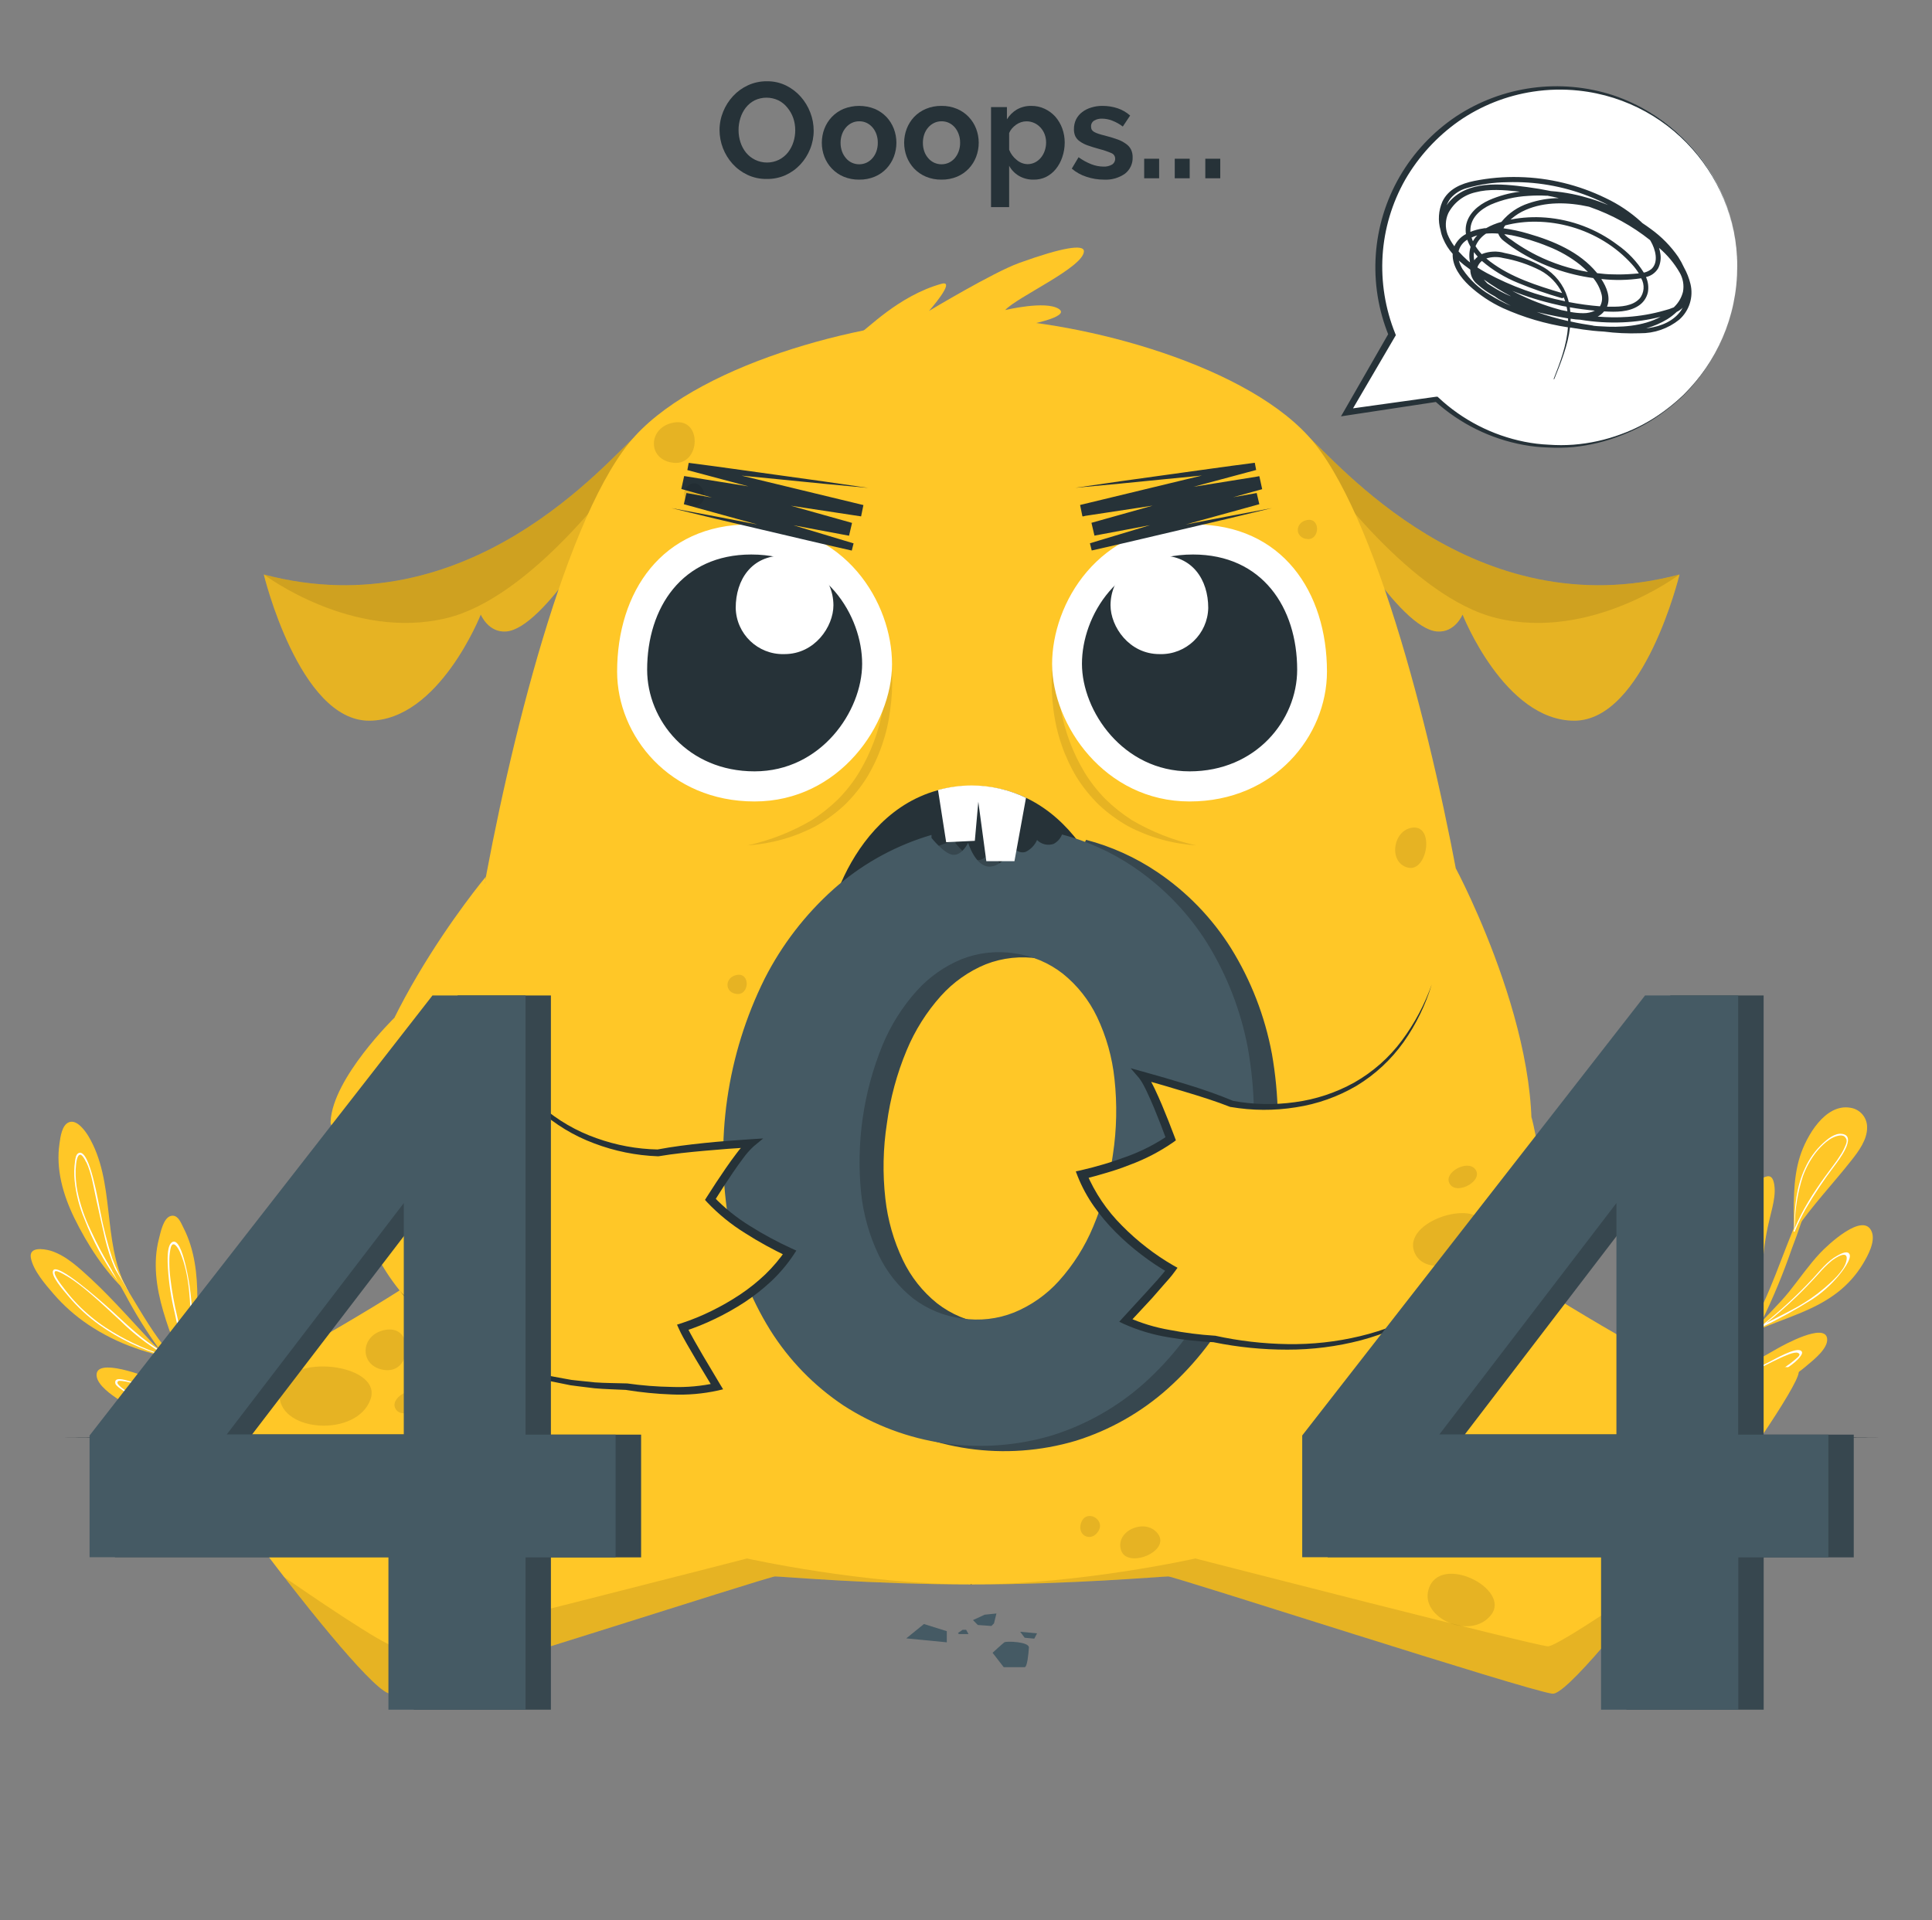 <?xml version="1.0" encoding="iso-8859-1"?>
<!-- Generator: Adobe Illustrator 16.0.0, SVG Export Plug-In . SVG Version: 6.00 Build 0)  -->
<!DOCTYPE svg PUBLIC "-//W3C//DTD SVG 1.1//EN" "http://www.w3.org/Graphics/SVG/1.1/DTD/svg11.dtd">
<svg version="1.1" id="Layer_1" xmlns="http://www.w3.org/2000/svg" xmlns:xlink="http://www.w3.org/1999/xlink" x="0px" y="0px"
	 width="512px" height="509px" viewBox="702.5 49.5 512 509" style="enable-background:new 702.5 49.5 512 509;"
	 xml:space="preserve">
<rect x="702.5" y="49.5" width="512" height="509" fill="#808080" stroke="none"/>
<g id="freepik--Floor--inject-29">
	<polygon style="fill:#263238;" points="718.584,430.536 778.932,430.248 839.292,430.14 960,429.936 1080.708,430.14 
		1141.068,430.248 1201.416,430.536 1141.068,430.836 1080.708,430.932 960,431.136 839.292,430.932 778.932,430.824 	"/>
</g>
<g id="freepik--Plants--inject-29">
	<path style="fill:#FFC727;" d="M1169.244,396.816c-4.044-5.221-8.641-10.969-8.4-17.904c0.265-6.384,2.4-13.477,8.28-16.884
		c1.68-0.96,2.904-1.296,3.444,0.852c0.815,3.288-0.588,7.284-1.284,10.477c-0.962,4.097-1.532,8.275-1.704,12.479
		c-0.084,2.964,0.12,5.916,0.107,8.88c0,0.372,0,0.744,0,1.116c0,0.132,0,0.288,0,0.42l0.108,0.156c0.046,0.099,0.046,0.213,0,0.312
		c-0.01,0.041-0.031,0.078-0.06,0.108C1169.597,396.961,1169.377,396.955,1169.244,396.816z"/>
	<path style="fill:#FFFFFF;" d="M1169.784,396.828c-3.3-4.8-7.2-9.696-6.685-15.756c0.285-2.825,1.015-5.587,2.16-8.185
		c0.504-1.2,1.969-4.716,3.504-4.8c2.784-0.144-0.936,11.028-1.115,12.348c-0.557,4.856,0.158,9.772,2.075,14.269
		c0,0.372,0,0.744,0,1.116c-1.412-3.154-2.296-6.52-2.615-9.96c-0.421-4.801,1.2-8.748,2.063-13.345
		c0.192-0.983,0.96-4.128-0.744-3.876c-1.128,0.168-2.58,3.601-2.892,4.345c-1.073,2.465-1.77,5.078-2.064,7.752
		c-0.575,6.12,3.169,11.088,6.385,15.972C1169.845,396.754,1169.819,396.796,1169.784,396.828z"/>
	<path style="fill:#FFC727;" d="M1168.104,402.12l-0.72,0.312l0,0c-0.055,0.035-0.125,0.035-0.18,0
		c-0.116-0.08-0.152-0.235-0.084-0.359c0.026-0.047,0.069-0.081,0.12-0.096h0.107l0.217-0.072l0,0l0,0
		c2.855-3.504,6.275-6.517,9.107-10.068s5.16-6.96,8.112-10.128c1.86-2.004,11.7-11.376,13.8-5.58c0.924,2.568-1.104,6.252-2.4,8.4
		c-1.721,2.849-3.944,5.361-6.563,7.416C1183.271,396.948,1175.46,398.868,1168.104,402.12z"/>
	<path style="fill:#FFFFFF;" d="M1182.804,393.876c2.563-1.699,4.871-3.756,6.853-6.108c0.684-0.815,3.947-4.8,2.868-6
		c-0.685-0.84-2.532,0.252-3.156,0.589c-2.652,1.451-4.56,4.02-6.588,6.191c-4.131,4.403-8.579,8.498-13.309,12.252l-1.02,0.54
		l-0.853,0.456l-0.287,0.156l-0.217,0.132c-0.063,0.125-0.027,0.276,0.084,0.36l0.66-0.349l-0.479,0.372l0,0l0.575-0.264
		l0.145-0.061c0.264-0.191,0.54-0.396,0.792-0.6C1173.663,399.266,1178.315,396.705,1182.804,393.876z M1170.612,400.176
		c2.771-2.184,5.412-4.523,7.968-6.972c2.052-1.968,4.008-4.032,5.916-6.132c1.042-1.227,2.187-2.362,3.42-3.396
		c0.972-0.768,4.8-3.275,3.84,0.265c-0.672,2.567-3.96,5.436-5.868,7.067c-2.143,1.804-4.444,3.41-6.876,4.8
		C1176.264,397.332,1173.42,398.736,1170.612,400.176z"/>
	<path style="fill:#FFC727;" d="M1155.492,415.56L1155.492,415.56c-0.063-0.051-0.115-0.111-0.156-0.18
		c-3.275-5.076-8.4-11.256-8.124-17.664c0.229-4.728,2.832-11.076,7.524-13.008c5.304-2.172,4.271,7.836,4.128,10.392
		c-0.633,6.853-1.65,13.663-3.048,20.4v0.12l0,0C1155.708,415.729,1155.6,415.656,1155.492,415.56z"/>
	<path style="fill:#FFFFFF;" d="M1155.756,415.632c0-0.408-0.06-0.815-0.084-1.2c-0.288-4.668-0.384-9.359-0.228-14.04
		c0-1.199,0.972-10.224-1.38-9.792c-1.416,0.265-2.269,3.601-2.58,4.74c-0.557,1.985-0.775,4.05-0.648,6.108
		c0.313,4.728,2.725,9,4.404,13.392c0.084,0.204,0.168,0.408,0.24,0.624v0.132l0,0
		C1155.6,415.656,1155.708,415.729,1155.756,415.632z M1151.568,403.944c-0.408-2.067-0.469-4.188-0.181-6.276
		c0.192-1.38,1.032-6.384,2.796-6.479c0.925-0.061,0.828,0.527,1.009,1.584c0.081,0.484,0.134,0.973,0.155,1.464
		c0,1.199,0,2.399-0.096,3.6c-0.107,2.112-0.168,4.224-0.18,6.348c0,3.469,0.107,6.925,0.336,10.381
		C1154.196,411,1152.324,407.64,1151.568,403.944z"/>
	<path style="fill:#FFC727;" d="M1172.004,417.252c-6.528,2.758-13.731,3.506-20.688,2.148h-0.12
		c-0.095-0.079-0.128-0.21-0.084-0.324c0.04-0.127,0.169-0.204,0.3-0.18l0.432,0.071c7.2-3.972,14.484-7.836,21.66-12
		c1.68-0.972,12.576-6.948,13.2-2.7c0.36,2.629-3.601,5.7-5.376,7.2C1178.539,413.868,1175.394,415.819,1172.004,417.252z"/>
	<path style="fill:#FFFFFF;" d="M1179.6,409.056c0.433-0.563,0.793-1.271,0-1.607c-1.596-0.66-6.647,2.256-8.088,2.987
		c-6,3.049-12,5.484-18.216,7.969l-1.572,0.636h-0.611c-0.049,0.114-0.014,0.247,0.084,0.324h0.168c0.264,0,0.552,0,0.828,0l0,0
		c4.387,0.031,8.752-0.625,12.936-1.944c2.64-0.833,5.186-1.939,7.597-3.3C1174.956,412.8,1178.076,411.132,1179.6,409.056z
		 M1152.492,419.028h-0.396c0.229-0.072,0.444-0.132,0.66-0.216c4.921-1.617,9.731-3.553,14.4-5.797
		c2.399-1.199,4.632-2.399,7.031-3.516c1.009-0.456,3.828-1.824,4.801-1.392c0.972,0.432-0.061,1.128-0.576,1.607
		c-0.516,0.48-1.104,0.876-1.477,1.2c-7.07,5.214-15.61,8.054-24.396,8.112H1152.492z"/>
	<path style="fill:#FFC727;" d="M1137.6,430.536l-0.707-0.972l2.543-1.921c3.396-2.615,6.769-5.256,10.093-7.968
		c1.907-1.548,3.768-3.096,5.567-4.704c0.059-0.062,0.123-0.118,0.192-0.168l0.432-0.408c0.152-0.128,0.309-0.271,0.468-0.432
		c4.091-3.613,7.586-7.85,10.356-12.552c0.912-1.596,1.74-3.229,2.532-4.884c0.084-0.156,0.156-0.313,0.228-0.469
		c0.025-0.041,0.045-0.086,0.061-0.132c0.084-0.168,0.155-0.324,0.228-0.504l0.18-0.372c2.4-5.124,4.297-10.452,6.36-15.672
		c0.588-1.488,1.2-2.988,1.788-4.476l0.108-0.265c0-0.107,0.084-0.228,0.132-0.336c2.652-6.588,5.376-13.2,7.848-19.8
		c0.084-0.252,0.456-0.072,0.36,0.168c-1.608,4.452-3.12,8.928-4.656,13.416c-0.192,0.6-0.408,1.2-0.612,1.788
		c-0.408,1.2-0.804,2.4-1.199,3.528c-0.801,2.399-1.645,4.744-2.532,7.031c-2.298,6.66-5.003,13.173-8.101,19.5
		c-0.239,0.469-0.491,0.925-0.744,1.381c-0.252,0.455-0.312,0.588-0.491,0.852c-0.181,0.264-0.36,0.66-0.564,0.984
		c-3.468,5.551-7.892,10.442-13.067,14.447l-1.057,0.864l-0.492,0.408c-0.093,0.065-0.181,0.138-0.264,0.216l-0.348,0.264l0,0
		l-0.265,0.204l-0.924,0.721c-3.372,2.64-6.792,5.231-10.2,7.812C1139.724,428.856,1138.632,429.696,1137.6,430.536z"/>
	<path style="fill:#FFC727;" d="M1179.516,356.016c1.668-5.268,6.637-14.052,13.345-12.888c2.612,0.383,4.522,2.665,4.439,5.304
		c0,3.168-2.196,6.156-4.067,8.532c-4.992,6.349-10.561,12.168-15.108,18.864c0,0.072-0.396,0.576-0.492,0.731
		c-0.096,0.156-0.288,0-0.204-0.168l0.444-0.659C1177.896,369.24,1177.523,362.268,1179.516,356.016z"/>
	<path style="fill:#FFFFFF;" d="M1178.136,375.876c0,0,0-0.096,0.061-0.144c0.835-2.007,1.789-3.963,2.855-5.856
		c2.288-3.907,4.81-7.674,7.548-11.28c1.045-1.403,6.288-8.088,1.944-8.556c-1.824-0.192-3.696,1.356-4.944,2.496
		c-1.99,1.841-3.593,4.061-4.716,6.528c-2.304,4.871-2.819,10.26-2.903,15.6c0,0.24,0,0.492,0,0.732l-0.097,0.216
		c-0.026,0.044-0.047,0.093-0.06,0.144c-0.012,0.031-0.012,0.065,0,0.096c0.022,0.104,0.125,0.17,0.229,0.147
		c0.004-0.001,0.008-0.002,0.012-0.003C1178.104,375.969,1178.131,375.925,1178.136,375.876z M1178.136,374.304
		c0.052-4.411,0.772-8.788,2.136-12.983c0.781-2.169,1.877-4.211,3.252-6.061c0.616-0.815,1.299-1.578,2.041-2.279
		c0.552-0.533,1.15-1.015,1.787-1.44c1.393-0.936,3.276-1.452,3.996-0.744c0.9,0.864,0.564,1.62-0.107,3.096
		c-0.231,0.499-0.492,0.984-0.78,1.452c-0.718,1.159-1.495,2.281-2.328,3.36c-1.355,1.824-2.688,3.6-3.96,5.508
		c-0.863,1.26-1.704,2.556-2.484,3.876c-1.363,2.261-2.566,4.614-3.6,7.044c-0.012-0.275,0.012-0.552,0.024-0.828H1178.136z"/>
	<path style="fill:#FFC727;" d="M726.528,388.392c3.252,3.013,6.312,6.229,9.323,9.469c1.717,1.848,3.396,3.708,5.124,5.544
		c1.885,2.027,3.673,4.296,6.324,5.292l0,0c0.118,0.05,0.228,0.119,0.324,0.204l0,0c0.046,0.18-0.063,0.362-0.243,0.407
		c-0.055,0.014-0.111,0.014-0.165,0l-0.18-0.071H747c-0.818-0.095-1.623-0.279-2.4-0.553c-2.184-0.514-4.335-1.154-6.443-1.92
		c-4.338-1.53-8.466-3.599-12.288-6.155c-3.411-2.297-6.503-5.037-9.192-8.148c-2.147-2.496-5.376-6.18-6-9.54
		c-0.54-3.036,3.385-2.4,5.196-1.908C720,382.284,723.432,385.56,726.528,388.392z"/>
	<path style="fill:#FFFFFF;" d="M716.64,386.172c-0.936,1.309,2.604,5.269,4.093,7.032c2.347,2.781,5.026,5.265,7.979,7.392
		c5.325,3.775,11.254,6.615,17.532,8.4l0.756,0.228h0.072l0.168,0.061c0.178,0.053,0.364-0.05,0.417-0.228
		c0.018-0.059,0.019-0.121,0.003-0.181c-0.504-0.228-0.984-0.468-1.452-0.732c-0.468-0.264-0.864-0.479-1.272-0.731
		c-4.535-2.7-8.472-6.456-12.336-10.032C728.064,393.229,717.888,384.444,716.64,386.172z M745.608,408.3
		c0.624,0.349,1.271,0.672,1.907,0.973l-1.523-0.505c-5.48-1.75-10.699-4.232-15.517-7.38c-2.701-1.792-5.203-3.867-7.464-6.191
		c-1.208-1.25-2.338-2.572-3.384-3.96c-0.432-0.588-3.288-4.057-2.532-4.74c0.528-0.468,3.805,1.668,3.876,1.704
		c0.648,0.42,1.296,0.876,1.92,1.344c1.309,0.948,2.557,1.98,3.78,3.024c2.664,2.279,5.196,4.704,7.776,7.067
		C737.816,402.951,741.562,405.858,745.608,408.3z"/>
	<path style="fill:#FFC727;" d="M751.104,374.916c2.965,5.736,3.696,12.324,3.696,18.684c0,3.42-0.071,6.828-0.107,10.225
		c-0.196,3.047-0.088,6.106,0.323,9.132c0,0.12,0,0.264,0.084,0.396c0.178,0.828,0.447,1.633,0.805,2.4
		c0.023,0.049,0.023,0.106,0,0.156l0.144,0.228c0,0.061,0,0.132-0.084,0.084l-0.216-0.191l0,0c-0.082,0.017-0.164-0.029-0.192-0.108
		v-0.096l-0.204-0.192c-4.979-4.596-7.764-12.359-9.6-18.6s-2.771-12.889-1.128-19.2c0.42-1.596,1.128-5.4,3.06-6
		C749.616,371.232,750.48,373.692,751.104,374.916z"/>
	<path style="fill:#FFFFFF;" d="M748.476,378.624c-1.956,0.336-1.535,5.688-1.476,6.996c0.248,3.964,0.843,7.899,1.776,11.76
		c1.211,6.302,3.401,12.376,6.491,18l0,0l0.072,0.216c0.063,0.074,0.13,0.143,0.204,0.204c-0.007,0.032-0.007,0.064,0,0.096
		c0.032,0.076,0.111,0.12,0.192,0.108l-0.072-0.3c-0.216-0.78-0.396-1.584-0.564-2.4c0-0.144-0.06-0.275-0.084-0.396
		c-0.931-5.594-1.496-11.241-1.691-16.908c-0.231-3.946-0.825-7.863-1.776-11.7C751.284,383.364,750.12,378.36,748.476,378.624z
		 M750.229,381.468c2.676,6.181,2.592,13.524,3.035,20.124c0.193,4.45,0.816,8.87,1.86,13.2c-2.614-5.187-4.522-10.699-5.676-16.392
		c-0.772-3.221-1.361-6.481-1.765-9.769c-0.237-1.781-0.338-3.579-0.3-5.376c0.011-1.08,0.147-2.155,0.408-3.204
		C748.464,378.144,749.771,380.4,750.229,381.468L750.229,381.468z"/>
	<path style="fill:#FFC727;" d="M766.548,424.488c0.058,0.108,0.058,0.239,0,0.348h0.132c0.06,0,0.108,0.049,0.108,0.108
		c0.013,0.044-0.012,0.091-0.057,0.104c-0.009,0.002-0.019,0.004-0.027,0.003c-7.668,1.2-16.2,1.561-23.748-0.492
		c-3.195-0.852-6.231-2.217-8.988-4.044c-1.872-1.26-5.651-3.815-5.868-6.348c-0.42-5.088,13.068,0.192,15.097,0.996
		c3.695,1.464,7.271,3.228,10.932,4.8c4.021,1.68,8.16,3.048,12.288,4.44C766.467,424.42,766.512,424.449,766.548,424.488z"/>
	<path style="fill:#FFFFFF;" d="M766.536,424.488c-0.408,0-0.816-0.072-1.2-0.132c-6.708-0.747-13.262-2.524-19.428-5.269
		c-3.059-1.462-6.233-2.666-9.492-3.6c-0.816-0.192-3.816-1.2-3.336,0.779c0.252,0.996,5.196,3.853,6.54,4.488
		c3.091,1.405,6.344,2.425,9.684,3.036c5.588,1.107,11.292,1.511,16.98,1.2h0.492c0-0.053-0.043-0.097-0.096-0.097
		c-0.004,0-0.009,0-0.013,0.001h-0.12C766.637,424.772,766.632,424.605,766.536,424.488z M752.136,423.9
		c-3.338-0.458-6.62-1.262-9.792-2.4c-1.256-0.463-2.482-1.004-3.672-1.62c-0.941-0.47-1.848-1.007-2.712-1.607
		c-2.076-1.513-2.496-2.064-2.315-2.46c0.18-0.396,0.552-0.385,2.231-0.108c1.089,0.199,2.154,0.509,3.18,0.924
		c1.452,0.552,2.904,1.2,4.332,1.776c2.88,1.2,5.736,2.52,8.7,3.54c4.234,1.492,8.649,2.412,13.128,2.735
		c-4.378,0.106-8.757-0.154-13.092-0.779H752.136z"/>
	<path style="fill:#FFC727;" d="M765.744,402.456c1.824,2.086,3.175,4.542,3.96,7.2c1.752,5.22,2.399,10.8,3.744,16.067
		c0.216,0.792,0.432,1.584,0.684,2.4c0,0.084,0.552,0.948,0.492,0.9c-0.06-0.049-0.276-0.265-0.696-0.708l0,0
		c-2.076-2.172-8.256-8.88-10.62-13.416c-1.558-2.807-2.767-5.793-3.6-8.893c-0.336-1.464-0.96-4.8,0.504-5.928
		S764.748,401.4,765.744,402.456z"/>
	<path style="fill:#FFFFFF;" d="M762.6,403.74c-2.052,0.852,2.196,9.888,2.725,11.076c1.983,4.39,4.529,8.505,7.572,12.239
		c0.336,0.433,0.684,0.841,1.031,1.261l0.685,0.708c0,0-0.444-0.816-0.492-0.912c-0.048-0.097-0.072-0.276-0.12-0.408
		c-0.192-0.648-0.384-1.308-0.54-1.956c-1.356-3.6-2.64-7.2-4.068-10.704c-0.999-2.561-2.203-5.036-3.6-7.404
		C765.48,407.1,763.5,403.368,762.6,403.74z M764.28,405.6c4.596,6.589,6.264,14.521,9.3,21.841c0,0.132,0.096,0.239,0.144,0.359
		l-0.384-0.479c-2.443-3.146-4.588-6.513-6.408-10.057c-1.098-2.163-2.063-4.391-2.892-6.672c-0.513-1.233-0.941-2.5-1.284-3.792
		c-0.12-0.563-0.396-2.124,0-2.315C763.152,404.292,763.98,405.18,764.28,405.6z"/>
	<path style="fill:#FFC727;" d="M725.928,350.652c7.2,12.071,3.601,27.6,9.96,40.008v0.06c0.192,0.372,0.396,0.756,0.612,1.128
		c0.068,0.129,0.019,0.289-0.11,0.357c-0.025,0.013-0.053,0.022-0.082,0.027c-0.079,0.004-0.154-0.038-0.191-0.108l-0.145-0.264
		c-5.735-5.328-10.38-12.564-13.8-19.561c-2.964-6.096-4.92-12.924-3.9-19.728c0.24-1.681,0.625-5.028,2.652-5.652
		C722.952,346.296,725.04,349.2,725.928,350.652z"/>
	<path style="fill:#FFFFFF;" d="M723.444,355.092c-0.853,0.276-0.96,1.524-1.057,2.208c-0.245,1.709-0.282,3.442-0.107,5.16
		c0.356,3.524,1.242,6.976,2.628,10.236c2.18,5.651,5.05,11.012,8.544,15.96c0.804,1.104,1.656,2.172,2.556,3.191l0.336,0.385
		c0.145-0.023,0.242-0.158,0.22-0.303c-0.005-0.028-0.014-0.056-0.027-0.082c-0.216-0.359-0.396-0.72-0.601-1.092
		c-0.006-0.031-0.006-0.064,0-0.096c-1.461-2.388-2.687-4.912-3.659-7.536c-1.345-4.143-2.423-8.367-3.229-12.648
		C728.64,368.808,726.348,354.132,723.444,355.092z M725.352,357.492c1.477,3.156,1.944,6.756,2.7,10.128s1.488,6.828,2.292,10.224
		c0.646,2.704,1.518,5.35,2.604,7.908c0.905,2.135,2.001,4.184,3.275,6.12c-1.442-1.737-2.773-3.565-3.983-5.472v-0.084
		c-2.118-3.452-4.021-7.031-5.7-10.717c-0.015-0.046-0.035-0.09-0.06-0.132c-1.551-3.217-2.707-6.609-3.444-10.104
		c-0.379-1.904-0.544-3.844-0.492-5.784c0.108-2.208,0.42-3.972,1.2-3.996c0.479-0.048,1.176,1.044,1.607,2.016V357.492z"/>
	<path style="fill:#FFC727;" d="M726.828,375.42c1.979,3.48,4.044,6.948,6.12,10.393c0.976,1.6,1.956,3.199,2.939,4.8
		c-0.006,0.031-0.006,0.064,0,0.096l1.057,1.752c3.191,5.269,6.348,10.8,10.368,15.516c2.152,2.465,4.531,4.723,7.104,6.744
		l0.804,0.624l0,0l0.444,0.324l0.252,0.192c2.232,1.728,4.572,3.348,6.852,4.907c3.168,2.185,6.469,4.141,9.792,6.061
		c0.091,0.065,0.187,0.122,0.288,0.168l0.444,0.275l0.24,0.12c0.136,0.092,0.275,0.176,0.42,0.252
		c1.067,0.624,2.136,1.2,3.192,1.872l-0.673,0.96c-3.49-1.563-6.859-3.385-10.08-5.447l-0.191-0.133
		c-0.324-0.191-0.636-0.396-0.948-0.6l-1.2-0.744l-2.712-1.836c-5.365-3.458-10.301-7.543-14.7-12.168L746.4,409.2l-0.145-0.168
		l-0.252-0.276l-0.384-0.468l-0.672-0.84l-0.192-0.252c-3.314-4.592-6.313-9.402-8.976-14.4c-0.504-0.9-0.996-1.776-1.488-2.676
		l-0.828-1.488c-0.396-0.756-0.804-1.523-1.2-2.268v-0.084c-1.908-3.601-3.731-7.2-5.664-10.74
		C726.456,375.408,726.732,375.252,726.828,375.42z"/>
</g>
<g id="freepik--Monster--inject-29">
	<path style="fill:#FFC727;" d="M871.008,165.06c-7.452,6.252-44.088,51.192-98.604,36.708c0,0,9.372,38.76,27.899,38.76
		c18.528,0,29.604-28.128,29.604-28.128s2.016,4.908,6.815,4.476c9.757-0.864,27.048-29.064,34.284-44.94V165.06z"/>
	<path style="opacity:0.1;enable-background:new    ;" d="M871.008,165.06c-7.452,6.252-44.088,51.192-98.604,36.708
		c0,0,9.372,38.76,27.899,38.76c18.528,0,29.604-28.128,29.604-28.128s2.016,4.908,6.815,4.476
		c9.757-0.864,27.048-29.064,34.284-44.94V165.06z"/>
	<path style="opacity:0.1;enable-background:new    ;" d="M871.008,165.06v4.524c-4.656,6.696-27.684,38.304-50.124,43.752
		c-25.128,6.12-48.479-11.568-48.479-11.568C826.92,216.252,863.556,171.312,871.008,165.06z"/>
	<path style="fill:#FFC727;" d="M1048.992,165.06c7.452,6.252,44.088,51.192,98.604,36.708c0,0-9.372,38.76-27.899,38.76
		c-18.528,0-29.604-28.128-29.604-28.128s-2.016,4.908-6.815,4.476c-9.757-0.864-27.048-29.064-34.284-44.94V165.06z"/>
	<path style="opacity:0.1;enable-background:new    ;" d="M1048.992,165.06c7.452,6.252,44.088,51.192,98.604,36.708
		c0,0-9.372,38.76-27.899,38.76c-18.528,0-29.604-28.128-29.604-28.128s-2.016,4.908-6.815,4.476
		c-9.757-0.864-27.048-29.064-34.284-44.94V165.06z"/>
	<path style="opacity:0.1;enable-background:new    ;" d="M1048.992,165.06v4.524c4.656,6.696,27.684,38.304,50.124,43.752
		c25.128,6.12,48.479-11.568,48.479-11.568C1093.08,216.252,1056.444,171.312,1048.992,165.06z"/>
	<path style="fill:#FFC727;" d="M1113.912,498.444c-6.816-0.841-100.104-31.08-101.809-31.08c-1.703,0-25.836,2.124-52.115,2.124
		c-26.28,0-50.4-2.124-52.104-2.124s-94.979,30.24-101.796,31.08S738,415.813,740.916,412.8c2.916-3.012,25.56,1.704,28.104,1.284
		c2.545-0.42,46.009-25.548,46.44-27.696c0.432-2.147,7.2-55.367,14.484-97.116c7.284-41.748,22.704-104.4,40.884-124.236
		s63.048-31.2,89.16-31.2c26.111,0,71.004,11.352,89.184,31.2c18.18,19.848,33.6,82.488,40.884,124.236
		c7.284,41.749,14.053,94.992,14.484,97.116s43.872,27.276,46.428,27.696c2.557,0.42,25.128-4.26,28.116-1.284
		C1182.072,415.776,1120.729,499.308,1113.912,498.444z"/>
	<path style="fill:#FFC727;" d="M930.252,137.916c1.836-0.876,10.309-10.032,21.792-13.2c3.972-1.08-3.348,7.2-3.348,7.2
		s17.04-10.248,23.903-12.72c11.461-4.14,17.148-5.004,17.148-3.108c0,4.236-17.855,12.204-20.855,15.6
		c0,0,10.596-2.568,14.159-0.336c3.564,2.232-9.372,4.488-9.372,4.488L930.252,137.916z"/>
	<path style="opacity:0.1;enable-background:new    ;" d="M937.816,219.028c1.268,6.127,1.471,12.428,0.6,18.624
		c-0.775,6.306-2.86,12.379-6.12,17.832c-1.696,2.707-3.71,5.201-6,7.428c-2.333,2.161-4.91,4.042-7.68,5.604
		c-5.579,2.931-11.712,4.656-18,5.064c5.982-1.324,11.721-3.58,17.004-6.684c2.532-1.624,4.893-3.501,7.044-5.604
		c2.1-2.138,3.947-4.509,5.508-7.068c3.116-5.193,5.26-10.91,6.324-16.872C937.67,231.319,938.113,225.167,937.816,219.028z"/>
	<path style="fill:#FFFFFF;" d="M901.288,188.5c-23.448,0-35.244,18-35.244,39.024c0,17.028,13.92,34.416,36.42,34.416
		s36.433-20.4,36.433-36.42S926.8,188.5,901.288,188.5z"/>
	<path style="fill:#263238;" d="M901.6,196.48c-18.359,0-27.6,14.088-27.6,30.54c0,13.38,10.8,26.94,28.464,26.94
		s28.513-15.996,28.513-28.512C930.977,212.932,921.472,196.48,901.6,196.48z"/>
	<path style="fill:#FFFFFF;" d="M910,196.768c-8.34,0-12.528,6.408-12.528,13.872c0.142,6.904,5.854,12.387,12.758,12.245
		c0.063-0.001,0.127-0.003,0.19-0.005c7.992,0,12.948-7.272,12.948-12.948c-0.02-7.29-5.945-13.185-13.235-13.165
		C910.089,196.767,910.045,196.768,910,196.768z"/>
	<path style="fill:#263238;" d="M880.432,184.18c8.04,1.488,16.068,3.036,24.097,4.596c8.027,1.56,16.056,3.072,24.06,4.716
		l-0.468,1.896l-44.4-12.24l0.696-2.964c14.568,2.616,29.136,5.172,43.68,7.86l-0.779,3.396l-22.116-6.12l-22.14-6.204l0.743-3.432
		l23.688,3.804l23.676,3.864l-0.612,3L884.656,174.1l0.359-1.908c7.944,1.008,15.864,2.172,23.809,3.252
		c7.943,1.08,15.863,2.208,23.784,3.384c-8-0.72-15.973-1.488-23.916-2.304c-7.969-0.804-15.948-1.524-23.904-2.4l0.348-1.908
		l46.177,11.16l-0.612,3l-23.725-3.6l-23.712-3.6l0.744-3.42l22.152,6.132l22.14,6.216l-0.792,3.396
		c-14.544-2.688-29.063-5.532-43.596-8.292l0.696-2.964l44.1,13.284l-0.479,1.908c-7.98-1.776-15.925-3.708-23.881-5.556
		C896.392,188.032,888.4,186.124,880.432,184.18z"/>
	<path style="opacity:0.1;enable-background:new    ;" d="M982.4,219.028c-0.337,6.134,0.065,12.287,1.199,18.324
		c1.061,5.961,3.199,11.679,6.313,16.872c1.564,2.559,3.416,4.93,5.52,7.068c2.149,2.106,4.51,3.984,7.045,5.604
		c5.281,3.106,11.02,5.362,17.004,6.684c-6.289-0.408-12.422-2.133-18-5.064c-2.772-1.559-5.35-3.44-7.681-5.604
		c-2.289-2.228-4.304-4.721-6-7.428c-3.26-5.453-5.345-11.526-6.12-17.832C980.854,231.448,981.098,225.149,982.4,219.028z"/>
	<path style="fill:#FFFFFF;" d="M1018.928,188.5c23.448,0,35.232,18,35.232,39.024c0,17.028-13.908,34.416-36.42,34.416
		s-36.42-20.4-36.42-36.42S993.464,188.5,1018.928,188.5z"/>
	<path style="fill:#263238;" d="M1018.664,196.48c18.36,0,27.6,14.088,27.6,30.54c0,13.332-10.896,26.94-28.512,26.94
		s-28.523-15.96-28.523-28.512C989.229,212.896,998.732,196.48,1018.664,196.48z"/>
	<path style="fill:#FFFFFF;" d="M1010.168,196.768c8.34,0,12.528,6.408,12.528,13.872c-0.142,6.904-5.854,12.387-12.758,12.245
		c-0.063-0.001-0.127-0.003-0.19-0.005c-8.004,0-12.948-7.272-12.948-12.948c0.02-7.29,5.945-13.185,13.235-13.165
		C1010.079,196.767,1010.124,196.768,1010.168,196.768z"/>
	<path style="fill:#263238;" d="M1039.568,184.18c-7.944,1.944-15.9,3.816-23.868,5.676s-15.9,3.78-23.88,5.556l-0.48-1.908
		l44.101-13.284l0.695,2.964c-14.532,2.76-29.052,5.604-43.596,8.292l-0.792-3.396l22.14-6.216l22.152-6.132l0.744,3.42l-23.712,3.6
		l-23.725,3.6l-0.611-3l46.176-11.16l0.348,1.908c-7.956,0.876-15.936,1.596-23.904,2.4c-7.968,0.804-15.936,1.584-23.915,2.304
		c7.92-1.176,15.848-2.304,23.783-3.384c7.944-1.08,15.864-2.244,23.809-3.252l0.36,1.908l-45.9,12.324l-0.612-3l23.676-3.864
		l23.688-3.804l0.744,3.432l-22.188,6.156l-22.164,6.12l-0.78-3.396c14.545-2.688,29.112-5.244,43.681-7.86l0.696,2.964l-44.4,12.24
		l-0.468-1.896c8.004-1.644,16.044-3.144,24.06-4.716C1023.439,187.204,1031.528,185.668,1039.568,184.18z"/>
	<path style="fill:#263238;" d="M997.824,297.504c-1.752,3.6-22.801-1.332-37.813-1.332c-15.912,0-36.084,4.969-37.836,1.332
		c-1.752-3.636,7.824-39.696,37.824-39.696S999.6,293.856,997.824,297.504z"/>
	<path style="fill:#FF99BA;" d="M985.788,298.404c-7.668-0.756-17.64-2.232-25.776-2.232c-8.531,0-18.312,1.44-25.788,2.196
		c9.444-18.18,19.296-19.716,25.788-12.456C966.492,278.652,976.355,280.188,985.788,298.404z"/>
	<path style="fill:#FFFFFF;" d="M942.576,297.432c-4.212,0.492-8.185,0.972-11.484,1.2l3.276-12.3l4.8-0.852L942.576,297.432z"/>
	<path style="fill:#FFFFFF;" d="M991.404,298.8c-3.433-0.108-7.933-0.636-12.769-1.2l4.584-10.14l6.097,0.42L991.404,298.8z"/>
	<path style="fill:#37474F;" d="M1039.548,328.729c-1.849-9.876-5.51-19.323-10.8-27.864c-5.034-8.027-11.692-14.911-19.548-20.208
		c-5.767-3.891-12.147-6.78-18.876-8.544c-0.432,1.067-1.227,1.947-2.244,2.484c-1.535,0.527-3.236,0.131-4.38-1.02
		c-0.596,1.354-1.649,2.454-2.977,3.108c-1.968,0.744-3.6-1.332-3.6-1.332s-2.052,5.088-5.892,5.256
		c-3.841,0.168-5.809-6.312-5.809-6.312s-1.464,3.204-3.804,3.204s-5.892-4.488-5.892-4.488s0-0.312,0-0.804l-1.668,0.516
		c-8.989,2.898-17.277,7.634-24.337,13.908c-7.479,6.699-13.651,14.727-18.204,23.676c-10.053,20.193-13.351,43.083-9.407,65.292
		c1.844,9.877,5.506,19.325,10.8,27.864c5.007,7.97,11.649,14.784,19.488,19.992c16.355,10.584,36.522,13.486,55.199,7.944
		c9.008-2.813,17.309-7.518,24.349-13.801c7.485-6.697,13.659-14.73,18.204-23.688c10.021-20.182,13.313-43.043,9.396-65.232
		V328.729z M1003.848,356.892c-0.893,6.604-2.655,13.06-5.244,19.2c-2.186,5.246-5.24,10.086-9.035,14.316
		c-3.287,3.659-7.355,6.53-11.904,8.399c-4.376,1.751-9.141,2.298-13.8,1.584c-4.762-0.612-9.271-2.494-13.057-5.447
		c-3.829-3.089-6.917-6.996-9.036-11.437c-2.45-5.129-4.02-10.634-4.644-16.284c-0.749-6.637-0.612-13.343,0.408-19.943
		c0.889-6.666,2.652-13.187,5.244-19.393c2.194-5.275,5.261-10.144,9.071-14.399c3.287-3.659,7.355-6.53,11.904-8.4
		c4.47-1.732,9.319-2.246,14.052-1.488c4.669,0.639,9.083,2.507,12.792,5.412c3.814,3.075,6.89,6.967,9,11.389
		c2.465,5.169,4.031,10.721,4.633,16.416C1004.977,343.496,1004.848,350.245,1003.848,356.892z"/>
	<path style="fill:#455A64;" d="M1033.2,327.324c-1.852-9.875-5.513-19.321-10.8-27.864c-5.045-8.026-11.712-14.909-19.572-20.208
		c-5.769-3.89-12.149-6.782-18.876-8.556c-0.423,1.075-1.22,1.961-2.244,2.496c-1.537,0.521-3.237,0.121-4.38-1.032
		c-0.593,1.359-1.646,2.464-2.977,3.12c-1.968,0.732-3.6-1.344-3.6-1.344s-2.052,5.088-5.892,5.268
		c-3.841,0.18-5.796-6.312-5.796-6.312s-1.477,3.204-3.816,3.204s-5.893-4.5-5.893-4.5s0-0.312,0-0.792
		c-0.563,0.156-1.115,0.336-1.668,0.516c-8.985,2.891-17.27,7.624-24.323,13.896c-7.484,6.702-13.661,14.734-18.216,23.688
		c-10.028,20.18-13.313,43.045-9.372,65.231c1.846,9.876,5.507,19.324,10.8,27.864c4.99,7.99,11.626,14.826,19.464,20.052
		c16.354,10.588,36.523,13.49,55.2,7.944c9.005-2.801,17.31-7.489,24.359-13.752c7.486-6.697,13.66-14.73,18.204-23.688
		C1033.84,372.379,1037.133,349.513,1033.2,327.324z M997.44,355.476c-0.895,6.604-2.658,13.06-5.244,19.2
		c-2.186,5.246-5.241,10.086-9.036,14.316c-3.286,3.659-7.355,6.53-11.904,8.399c-4.378,1.743-9.141,2.29-13.8,1.584
		c-4.752-0.6-9.259-2.456-13.056-5.376c-3.837-3.084-6.93-6.992-9.049-11.436c-2.452-5.132-4.018-10.642-4.632-16.296
		c-1.372-13.373,0.569-26.879,5.652-39.324c2.186-5.277,5.249-10.146,9.06-14.399c3.291-3.654,7.358-6.525,11.904-8.4
		c4.465-1.748,9.314-2.279,14.052-1.536c4.668,0.632,9.084,2.496,12.792,5.4c3.834,3.091,6.926,7.003,9.049,11.447
		c2.46,5.171,4.022,10.722,4.619,16.416C998.579,342.13,998.442,348.854,997.44,355.476z"/>
	<path style="fill:#FFFFFF;" d="M974.4,260.976l-3.061,16.8h-7.452l-2.124-15.756l-0.924,10.356l-7.596,0.36l-2.16-13.836
		c2.906-0.789,5.904-1.192,8.916-1.2C964.984,257.7,969.906,258.82,974.4,260.976z"/>
	<path d="M960,469.488l-0.107,0.071l-0.121-0.071H960z"/>
	<path d="M959.76,469.488H960l-0.107,0.071L959.76,469.488z"/>
	<path style="opacity:0.1;enable-background:new    ;" d="M900.468,462.6c0,0,30.804,6.853,59.292,6.889
		c-26.16,0-50.16-2.124-51.876-2.124s-94.968,30.24-101.784,31.08c-2.855,0.359-15.168-13.933-28.355-30.948
		c5.376,3.708,26.748,18.384,29.292,18.384C810,485.88,900.468,462.6,900.468,462.6z"/>
	<path style="opacity:0.1;enable-background:new    ;" d="M1142.52,467.136c-13.283,17.172-25.752,31.681-28.619,31.309
		c-6.816-0.841-100.093-31.08-101.797-31.08c-1.703,0-25.848,2.124-52.115,2.124c28.5,0,59.304-6.889,59.304-6.889
		s90.54,23.28,93.432,23.28C1115.352,485.88,1138.224,470.112,1142.52,467.136z"/>
	<path style="fill:#FFC727;" d="M831.276,281.856c0,0-36.696,43.873-34.992,77.724s31.956,57.3,72.204,57.516c0,0,17.292,2.34,24,0
		c0,0-8.221-13.632-9.072-15.768c0,0,18.108-4.896,28.332-19.8c0,0-14.4-6.612-21.036-14.064c0,0,8.892-13.2,10.8-14.904
		c0,0-18.312,1.272-24.708,2.557c0,0-28.319-1.704-39.396-22.152S831.276,281.856,831.276,281.856z"/>
	<path style="fill:#263238;" d="M808.416,391.572c3.63,4.28,7.848,8.025,12.528,11.124c4.628,3.14,9.596,5.748,14.808,7.775
		c1.284,0.528,2.64,0.912,3.948,1.393l1.968,0.672l2.028,0.54l4.044,1.056l4.104,0.756l2.064,0.372
		c0.684,0.097,1.38,0.145,2.076,0.229l4.151,0.432c2.772,0.204,5.568,0.18,8.4,0.276h0.144c3.938,0.558,7.904,0.87,11.88,0.936
		c3.93,0.144,7.861-0.216,11.7-1.067l-0.66,1.535l-4.703-7.8l-2.305-3.948c-0.756-1.355-1.5-2.592-2.195-4.163l-0.48-1.068
		l1.2-0.384c2.729-0.898,5.393-1.989,7.968-3.265c2.587-1.267,5.089-2.702,7.488-4.296c2.386-1.587,4.63-3.378,6.708-5.352
		c2.045-1.971,3.882-4.146,5.483-6.492l0.517,1.74c-1.992-0.912-3.876-1.885-5.761-2.916c-1.884-1.032-3.731-2.124-5.543-3.288
		c-3.699-2.287-7.087-5.042-10.08-8.196l-0.564-0.624l0.444-0.708c1.655-2.616,3.348-5.195,5.111-7.752
		c0.889-1.271,1.776-2.532,2.736-3.78c0.957-1.319,2.061-2.526,3.288-3.6l0.684,1.896c-4.115,0.239-8.244,0.552-12.348,0.924
		s-8.22,0.779-12.252,1.464H876.9h-0.061c-5.772-0.213-11.472-1.368-16.872-3.42c-5.399-2.004-10.368-5.018-14.64-8.88
		c-4.197-3.917-7.55-8.649-9.852-13.908c-2.241-5.233-3.654-10.784-4.188-16.452c0.792,5.604,2.409,11.059,4.8,16.188
		c2.403,5.082,5.826,9.616,10.057,13.319c4.235,3.657,9.12,6.486,14.399,8.34c5.243,1.89,10.76,2.907,16.332,3.013h-0.156
		c4.128-0.78,8.257-1.284,12.396-1.716c4.14-0.433,8.268-0.732,12.42-1.009l3.216-0.204l-2.544,2.112
		c-1.05,0.979-1.999,2.06-2.832,3.229c-0.912,1.199-1.788,2.46-2.652,3.72c-1.716,2.52-3.384,5.1-5.004,7.691l-0.107-1.331
		c2.855,2.983,6.081,5.589,9.6,7.752c1.769,1.119,3.576,2.176,5.424,3.168c1.836,0.996,3.732,1.943,5.604,2.796l1.296,0.588
		l-0.78,1.2c-1.687,2.509-3.646,4.823-5.844,6.899c-2.191,2.052-4.552,3.914-7.056,5.568c-2.497,1.633-5.099,3.1-7.788,4.392
		c-2.69,1.311-5.469,2.429-8.316,3.349l0.708-1.452c0.528,1.2,1.32,2.592,2.04,3.888l2.256,3.924l4.645,7.8l0.731,1.2l-1.368,0.324
		c-4.021,0.882-8.14,1.232-12.252,1.044c-4.064-0.147-8.116-0.548-12.132-1.2h0.145c-2.832-0.155-5.664-0.18-8.484-0.443
		l-4.224-0.517c-0.708-0.096-1.404-0.168-2.112-0.275l-2.076-0.42l-4.164-0.841l-4.092-1.199l-2.052-0.576l-1.992-0.732
		c-1.32-0.504-2.676-0.936-3.96-1.512c-5.219-2.177-10.178-4.93-14.784-8.208C815.973,399.949,811.872,396.03,808.416,391.572z"/>
	<path style="fill:#FFC727;" d="M807.036,319.26c0,0-16.344,15.96-16.92,27.48c-0.204,4.151,6.12-4.248,6.12-4.248
		s-4.656,14.22-3.828,18.588s3.899-6.444,3.899-6.444L807.036,319.26z"/>
	<path style="fill:#FFC727;" d="M1088.268,279.6c0,0,27.013,50.4,18.456,83.22c-8.556,32.819-42.936,49.571-82.392,41.58
		c0,0-17.412-1.2-23.484-4.872c0,0,10.801-11.677,12.097-13.584c0,0-16.729-8.484-23.712-25.2c0,0,15.432-3.528,23.459-9.48
		c0,0-6-14.735-7.56-16.8c0,0,17.676,4.98,23.676,7.536c0,0,28.08,4.092,43.08-13.668S1088.268,279.6,1088.268,279.6z"/>
	<path style="fill:#263238;" d="M1095.78,384.264c-4.079,5.11-9.042,9.447-14.652,12.805c-5.6,3.418-11.661,6.012-18,7.704
		c-6.351,1.654-12.889,2.485-19.452,2.472c-6.562,0.01-13.106-0.646-19.536-1.956h0.145c-4.063-0.188-8.111-0.628-12.12-1.32
		c-4.064-0.654-8.025-1.836-11.784-3.516l-1.271-0.601l0.96-1.056l6.144-6.696l2.988-3.3c0.96-1.116,2.016-2.315,2.771-3.384
		l0.408,1.572c-2.601-1.479-5.095-3.14-7.464-4.969c-2.376-1.808-4.625-3.776-6.732-5.892c-2.125-2.118-4.061-4.419-5.783-6.876
		c-1.741-2.476-3.187-5.146-4.309-7.956L987.6,360l1.356-0.3c2.016-0.456,4.056-1.008,6.06-1.596c2.004-0.589,3.996-1.272,6-2.005
		c3.902-1.399,7.611-3.287,11.04-5.615l-0.384,1.271c-1.044-2.868-2.16-5.736-3.324-8.556c-0.588-1.404-1.199-2.809-1.848-4.176
		c-0.324-0.685-0.648-1.356-1.008-2.005c-0.316-0.61-0.687-1.192-1.104-1.739l-2.256-2.628l3.3,0.912
		c4.021,1.104,7.992,2.268,12,3.504c4.008,1.235,7.896,2.592,11.772,4.199h-0.144c5.479,1.028,11.087,1.158,16.607,0.385
		c5.548-0.737,10.905-2.517,15.792-5.244c4.899-2.793,9.168-6.568,12.54-11.088c3.378-4.537,6.053-9.558,7.932-14.893
		c-1.649,5.447-4.156,10.596-7.428,15.252c-3.322,4.685-7.569,8.639-12.479,11.616c-4.97,2.923-10.452,4.865-16.152,5.724
		c-5.707,0.911-11.524,0.879-17.22-0.096l0,0h-0.097c-3.804-1.5-7.739-2.736-11.688-3.924s-7.933-2.4-11.904-3.42l1.044-1.729
		c0.546,0.66,1.021,1.377,1.416,2.137c0.384,0.695,0.732,1.403,1.08,2.1c0.672,1.416,1.296,2.832,1.908,4.26
		c1.2,2.856,2.328,5.725,3.42,8.628l0.288,0.792l-0.672,0.492c-3.575,2.48-7.45,4.496-11.532,6c-2.016,0.8-4.048,1.496-6.096,2.088
		c-2.064,0.624-4.116,1.2-6.24,1.681l0.852-1.597c2.205,5.226,5.409,9.971,9.433,13.969c2.023,2.056,4.185,3.972,6.468,5.735
		c2.262,1.764,4.644,3.367,7.128,4.8l1.092,0.612l-0.684,0.948c-1.008,1.404-1.98,2.46-3,3.6l-3.061,3.504l-6.191,6.673l-0.3-1.645
		c3.584,1.607,7.358,2.753,11.231,3.408c3.904,0.755,7.852,1.26,11.82,1.512h0.144c6.31,1.386,12.742,2.134,19.2,2.232
		c6.463,0.108,12.913-0.597,19.2-2.101c6.312-1.504,12.373-3.908,18-7.14c2.805-1.625,5.48-3.463,8.004-5.496
		C1091.433,389.028,1093.733,386.756,1095.78,384.264z"/>
	<path style="fill:#FFC727;" d="M1108.332,345.492c0,0,3.696,13.32,1.428,20.844c-2.268,7.524-3.036-3.528-3.036-3.528
		s-0.876,14.124-2.508,14.809c-1.632,0.684-0.636-5.856-0.636-5.856L1108.332,345.492z"/>
	<g style="opacity:0.1;">
		<path d="M776.556,419.628c0.553,9.601,20.509,10.8,24.12,0.828C804.288,410.484,775.848,407.52,776.556,419.628z"/>
		<path d="M1081.104,470.724c-2.399,7.633,11.16,13.729,16.549,6.841C1103.04,470.676,1084.104,461.076,1081.104,470.724z"/>
		<path d="M988.92,453.42c-0.912,3.276,2.964,4.956,4.74,1.8C995.436,452.064,990.061,449.268,988.92,453.42z"/>
		<path d="M1077.504,381.804c3.336,6.973,18.624,1.824,18.276-6.731C1095.432,366.516,1073.292,372.972,1077.504,381.804z"/>
		<path d="M813.96,418.932c2.736,2.952-4.464,7.141-6.516,4.188C805.392,420.168,811.764,416.556,813.96,418.932z"/>
		<path d="M888.18,183.024c-3.035,2.604-6.144-2.88-3.168-4.92C887.988,176.064,890.628,180.936,888.18,183.024z"/>
		<path d="M1093.308,359.256c2.725,2.952-4.464,7.141-6.527,4.176C1084.716,360.468,1091.112,356.88,1093.308,359.256z"/>
		<path d="M804.648,402c7.703-1.356,7.115,11.376,0,10.668C797.532,411.96,797.724,403.2,804.648,402z"/>
		<path d="M821.664,337.428c3.6-0.647,3.372,5.376,0,5.053C818.292,342.156,818.4,338.004,821.664,337.428z"/>
		<path d="M897.78,307.92c3.6-0.647,3.359,5.376,0,5.052C894.42,312.648,894.504,308.496,897.78,307.92z"/>
		<path d="M1048.92,187.332c3.6-0.636,3.372,5.388,0,5.052C1045.548,192.048,1045.645,187.92,1048.92,187.332z"/>
		<path d="M824.616,324.492c4.26-4.128,10.416,7.032,5.483,9.168C825.168,335.796,820.8,328.2,824.616,324.492z"/>
		<path d="M1076.88,268.872c5.892-0.636,3.888,11.94-1.319,10.596C1070.352,278.124,1071.6,269.448,1076.88,268.872z"/>
		<path d="M1009.32,456c3.6,4.729-8.221,9.492-9.756,4.332C998.028,455.172,1006.104,451.788,1009.32,456z"/>
		<path d="M881.04,161.508c7.704-1.356,7.116,11.376,0,10.668S874.128,162.732,881.04,161.508z"/>
	</g>
	<polygon style="fill:#455A64;" points="942.672,483.78 947.352,479.976 953.412,481.872 953.412,484.824 	"/>
	<polygon style="fill:#455A64;" points="974.052,483.612 972.864,482.028 977.328,482.448 976.596,483.852 	"/>
	<path style="fill:#455A64;" d="M965.544,487.596c0,0,2.604-2.399,3.12-2.771s6.6-0.168,6.504,1.392
		c-0.096,1.561-0.432,5.196-1.128,5.196h-5.544L965.544,487.596z"/>
	<polygon style="fill:#455A64;" points="960.348,478.932 963.444,477.504 966.564,477.18 965.916,479.808 965.232,480.492 
		961.632,480.229 	"/>
	<path style="fill:#455A64;" d="M957.6,481.5h0.937l0.624,1.14h-2.4c0,0-0.624-0.168-0.228-0.396
		C956.928,482.016,957.6,481.5,957.6,481.5z"/>
</g>
<g id="freepik--404-error--inject-29">
	<path style="fill:#37474F;" d="M812.16,502.68v-40.416h-79.2v-32.268l90.864-116.628h24.672v116.399H872.4v32.544h-23.904v40.368
		H812.16z M769.308,429.72h46.921V368.4L769.308,429.72z"/>
	<path style="fill:#455A64;" d="M805.439,502.68v-40.416H726.24v-32.268l90.863-116.628h24.673v116.399h23.868v32.544h-23.868
		v40.368H805.439z M762.588,429.72h46.92V368.4L762.588,429.72z"/>
	<path style="fill:#37474F;" d="M1133.544,502.68v-40.416h-79.2v-32.268l90.853-116.628h24.684v116.399h23.88v32.544h-23.867v40.368
		H1133.544z M1090.692,429.72h46.907V368.4L1090.692,429.72z"/>
	<path style="fill:#455A64;" d="M1126.8,502.68v-40.416h-79.2v-32.268l90.853-116.628h24.684v116.399h23.904v32.544h-23.868v40.368
		H1126.8z M1083.948,429.72h46.92V368.4L1083.948,429.72z"/>
	<path style="fill:#263238;" d="M905.64,96.936c-1.758,0.022-3.497-0.355-5.088-1.104c-1.486-0.705-2.82-1.695-3.924-2.916
		c-2.2-2.451-3.425-5.623-3.444-8.916c-0.002-1.679,0.324-3.342,0.961-4.896c0.615-1.529,1.506-2.932,2.627-4.14
		c1.123-1.208,2.473-2.183,3.973-2.868c1.57-0.713,3.279-1.074,5.004-1.056c1.753-0.024,3.487,0.362,5.064,1.128
		c1.481,0.728,2.807,1.738,3.899,2.976c1.083,1.23,1.937,2.644,2.521,4.176c0.596,1.53,0.9,3.158,0.899,4.8
		c0.007,1.669-0.312,3.324-0.936,4.872c-0.604,1.516-1.482,2.908-2.593,4.104c-1.119,1.199-2.465,2.166-3.959,2.844
		C909.068,96.633,907.36,96.973,905.64,96.936z M898.224,84c-0.002,1.088,0.168,2.169,0.505,3.204
		c0.316,0.993,0.813,1.92,1.464,2.736c0.653,0.801,1.472,1.452,2.399,1.908c1.999,0.979,4.338,0.979,6.336,0
		c0.933-0.47,1.752-1.138,2.4-1.956c0.641-0.827,1.128-1.762,1.439-2.76c0.32-1.005,0.482-2.053,0.48-3.108
		c0.004-1.089-0.17-2.171-0.516-3.204c-0.354-1.03-0.895-1.986-1.597-2.82c-0.635-0.793-1.433-1.439-2.34-1.896
		c-2-0.953-4.323-0.953-6.324,0c-0.911,0.471-1.709,1.135-2.34,1.944c-0.631,0.821-1.11,1.747-1.416,2.736
		C898.382,81.823,898.216,82.909,898.224,84z"/>
	<path style="fill:#263238;" d="M930.192,97.116c-1.42,0.022-2.829-0.247-4.141-0.792c-1.172-0.496-2.229-1.227-3.107-2.148
		c-0.854-0.897-1.522-1.953-1.968-3.108c-0.913-2.4-0.913-5.052,0-7.452c0.445-1.159,1.113-2.219,1.968-3.12
		c0.878-0.917,1.937-1.645,3.107-2.136c2.655-1.056,5.613-1.056,8.269,0c1.164,0.498,2.217,1.224,3.096,2.136
		c0.846,0.905,1.51,1.964,1.956,3.12c0.912,2.4,0.912,5.052,0,7.452c-0.442,1.151-1.103,2.207-1.944,3.108
		c-0.871,0.924-1.926,1.656-3.096,2.148C933.021,96.869,931.611,97.139,930.192,97.116z M925.26,87.36
		c-0.008,0.777,0.122,1.549,0.385,2.28c0.233,0.655,0.588,1.262,1.043,1.788c0.426,0.51,0.959,0.92,1.561,1.2
		c1.235,0.561,2.652,0.561,3.888,0c0.602-0.287,1.138-0.695,1.572-1.2c0.458-0.528,0.813-1.139,1.044-1.8
		c0.258-0.74,0.384-1.52,0.372-2.304c0.009-0.772-0.116-1.54-0.372-2.268c-0.231-0.661-0.586-1.271-1.044-1.8
		c-0.435-0.505-0.971-0.913-1.572-1.2c-0.61-0.276-1.273-0.416-1.943-0.408c-0.673-0.005-1.338,0.142-1.944,0.432
		c-0.598,0.288-1.129,0.696-1.561,1.2c-0.458,0.528-0.813,1.139-1.043,1.8C925.383,85.812,925.253,86.583,925.26,87.36z"/>
	<path style="fill:#263238;" d="M952.008,97.116c-1.42,0.022-2.829-0.247-4.14-0.792c-1.176-0.496-2.237-1.227-3.12-2.148
		c-0.846-0.9-1.51-1.956-1.956-3.108c-0.912-2.4-0.912-5.052,0-7.452c0.446-1.156,1.11-2.215,1.956-3.12
		c0.883-0.918,1.945-1.645,3.12-2.136c1.311-0.545,2.72-0.814,4.14-0.792c1.412-0.024,2.813,0.246,4.116,0.792
		c1.168,0.492,2.222,1.219,3.096,2.136c0.854,0.901,1.522,1.961,1.968,3.12c0.913,2.4,0.913,5.052,0,7.452
		c-0.441,1.151-1.102,2.207-1.943,3.108c-0.871,0.924-1.926,1.656-3.096,2.148C954.837,96.869,953.428,97.139,952.008,97.116z
		 M947.076,87.36c-0.007,0.776,0.119,1.547,0.372,2.28c0.233,0.655,0.588,1.262,1.044,1.788c0.432,0.508,0.968,0.917,1.572,1.2
		c1.234,0.561,2.652,0.561,3.888,0c0.602-0.287,1.137-0.695,1.571-1.2c0.451-0.532,0.801-1.142,1.032-1.8
		c0.268-0.738,0.397-1.519,0.384-2.304c0.012-0.773-0.118-1.542-0.384-2.268c-0.231-0.658-0.581-1.268-1.032-1.8
		c-0.435-0.505-0.97-0.913-1.571-1.2c-0.61-0.276-1.274-0.416-1.944-0.408c-0.672-0.005-1.337,0.142-1.943,0.432
		c-0.601,0.289-1.135,0.697-1.572,1.2c-0.459,0.528-0.813,1.139-1.044,1.8C947.197,85.814,947.071,86.584,947.076,87.36z"/>
	<path style="fill:#263238;" d="M976.416,97.116c-1.363,0.03-2.708-0.314-3.888-0.996c-1.089-0.643-1.984-1.567-2.593-2.676V104.4
		h-4.8V77.892h4.212v3.24c0.657-1.075,1.568-1.974,2.652-2.616c1.165-0.65,2.482-0.977,3.816-0.948
		c1.219-0.013,2.425,0.249,3.527,0.768c1.065,0.492,2.021,1.194,2.809,2.064c0.801,0.918,1.428,1.976,1.848,3.12
		c0.439,1.208,0.662,2.483,0.66,3.768c0,1.332-0.223,2.654-0.66,3.912c-0.377,1.14-0.958,2.201-1.716,3.132
		c-0.711,0.872-1.599,1.584-2.604,2.088C978.66,96.901,977.543,97.139,976.416,97.116z M974.796,93.012
		c0.696,0.005,1.383-0.156,2.004-0.468c0.601-0.309,1.132-0.738,1.561-1.26c0.442-0.547,0.783-1.169,1.008-1.836
		c0.239-0.695,0.361-1.425,0.36-2.16c0.006-0.758-0.129-1.511-0.396-2.22c-0.251-0.657-0.625-1.26-1.104-1.776
		c-0.466-0.507-1.029-0.916-1.656-1.2c-0.649-0.291-1.354-0.438-2.064-0.432c-0.477,0.001-0.951,0.078-1.404,0.228
		c-0.475,0.156-0.924,0.382-1.332,0.672c-0.406,0.291-0.777,0.629-1.104,1.008c-0.311,0.356-0.558,0.762-0.732,1.2v4.428
		c0.412,1.051,1.096,1.975,1.98,2.676C972.713,92.578,973.732,92.981,974.796,93.012z"/>
	<path style="fill:#263238;" d="M995.064,97.116c-1.579,0-3.147-0.255-4.645-0.756c-1.426-0.456-2.747-1.19-3.888-2.16l1.8-3.024
		c1.039,0.753,2.168,1.375,3.36,1.848c1.039,0.412,2.146,0.627,3.264,0.636c0.784,0.038,1.563-0.15,2.244-0.54
		c0.535-0.329,0.852-0.92,0.828-1.548c0.016-0.647-0.372-1.236-0.973-1.476c-1.025-0.444-2.085-0.805-3.168-1.08
		c-1.224-0.336-2.268-0.66-3.132-0.972c-0.744-0.252-1.447-0.612-2.088-1.068c-0.511-0.346-0.924-0.817-1.2-1.368
		c-0.253-0.582-0.376-1.213-0.359-1.848c-0.017-0.895,0.173-1.781,0.552-2.592c0.391-0.772,0.953-1.446,1.644-1.968
		c0.718-0.547,1.532-0.954,2.4-1.2c0.951-0.296,1.943-0.441,2.94-0.432c1.348-0.01,2.689,0.197,3.972,0.612
		c1.248,0.413,2.398,1.074,3.384,1.944l-1.944,2.916c-0.87-0.663-1.832-1.197-2.855-1.584c-0.854-0.328-1.761-0.499-2.677-0.504
		c-0.717-0.025-1.428,0.149-2.052,0.504c-0.557,0.343-0.876,0.968-0.827,1.62c-0.014,0.288,0.053,0.575,0.191,0.828
		c0.161,0.242,0.38,0.439,0.636,0.576c0.359,0.198,0.737,0.358,1.128,0.48c0.469,0.156,1.057,0.324,1.752,0.492
		c1.297,0.336,2.4,0.672,3.324,1.008c0.81,0.291,1.573,0.694,2.269,1.2c0.547,0.382,0.992,0.894,1.296,1.488
		c0.293,0.639,0.437,1.337,0.42,2.04c0.066,1.703-0.699,3.332-2.052,4.368C998.986,96.68,997.034,97.229,995.064,97.116z"/>
	<path style="fill:#263238;" d="M1005.72,96.756v-5.184h3.96v5.184H1005.72z"/>
	<path style="fill:#263238;" d="M1013.82,96.756v-5.184h3.96v5.184H1013.82z"/>
	<path style="fill:#263238;" d="M1021.92,96.756v-5.184h3.96v5.184H1021.92z"/>
</g>
<g id="freepik--speech-bubble--inject-29">
	<path style="fill:#FFFFFF;" d="M1162.62,125.22c-2.743,26.087-26.114,45.012-52.202,42.27c-10.142-1.066-19.671-5.368-27.178-12.27
		l-23.772,3.492l11.893-20.556c-2.972-7.234-4.094-15.096-3.265-22.872c2.673-26.108,26.004-45.106,52.112-42.434
		s45.106,26.004,42.434,52.112c-0.007,0.07-0.015,0.14-0.021,0.21V125.22z"/>
	<path style="fill:#263238;" d="M1162.62,125.22c-0.927,8.757-4.248,17.09-9.601,24.084c-1.331,1.739-2.771,3.395-4.308,4.956
		c-1.585,1.516-3.26,2.935-5.016,4.248c-3.499,2.656-7.358,4.801-11.46,6.372c-4.095,1.629-8.396,2.679-12.78,3.12
		c-2.194,0.196-4.399,0.236-6.601,0.12c-2.206-0.054-4.405-0.282-6.575-0.684c-8.763-1.605-16.904-5.625-23.509-11.604l0.564,0.168
		l-23.736,3.6l-1.728,0.264l0.876-1.512l11.82-20.592v0.804c-5.65-13.804-4.573-29.449,2.916-42.348
		c3.688-6.322,8.759-11.729,14.832-15.816c12.326-8.164,27.711-10.237,41.76-5.628c6.868,2.321,13.129,6.151,18.324,11.208
		C1158.905,96.188,1164.146,110.652,1162.62,125.22z M1162.62,125.22c2.741-25.814-15.963-48.964-41.777-51.706
		c-4.009-0.426-8.057-0.334-12.043,0.273c-7.074,1.067-13.81,3.74-19.691,7.812c-5.802,4.084-10.649,9.377-14.208,15.516
		c-3.495,6.16-5.547,13.032-6,20.1c-0.441,7.063,0.703,14.136,3.348,20.7l0.168,0.42l-0.229,0.396l-12,20.508l-0.852-1.26
		l23.796-3.324h0.336l0.229,0.216c6.36,5.954,14.257,10.014,22.8,11.724c2.124,0.427,4.279,0.688,6.444,0.78
		c2.165,0.156,4.339,0.156,6.504,0c4.342-0.334,8.615-1.275,12.695-2.796c4.103-1.482,7.964-3.561,11.46-6.168
		c1.756-1.293,3.431-2.692,5.017-4.188c1.541-1.544,2.983-3.184,4.319-4.908C1158.328,142.333,1161.68,133.992,1162.62,125.22z"/>
	<path style="fill:#263238;" d="M1084.956,112.8c0.61,1.46,1.462,2.807,2.521,3.984c-0.156,3.264,2.111,6.276,4.355,8.4
		c2.665,2.456,5.698,4.48,8.988,6c5.475,2.464,11.26,4.172,17.195,5.076c-0.323,4.68-2.052,9.313-3.779,13.668
		c0,0.108,0.132,0.156,0.18,0c1.74-4.308,3.6-8.928,4.152-13.62c1.168,0.192,2.332,0.372,3.492,0.54
		c1.775,0.252,3.6,0.444,5.459,0.54c3.183,0.41,6.394,0.558,9.601,0.444c3.776,0.043,7.451-1.229,10.392-3.6
		c2.673-2.358,3.819-6.004,2.977-9.468c-0.37-1.531-0.947-3.005-1.717-4.38c-0.439-0.963-0.949-1.894-1.523-2.784
		c-1.975-2.861-4.427-5.361-7.248-7.392c-0.744-0.552-1.5-1.08-2.28-1.596c-0.096-0.096-0.191-0.204-0.3-0.3
		c-2.808-2.562-5.982-4.69-9.42-6.312c-7.149-3.486-14.968-5.385-22.92-5.568c-4.002-0.102-8.003,0.245-11.928,1.032
		c-3.433,0.708-6.792,2.112-8.4,5.46c-1.047,2.397-1.221,5.084-0.492,7.596C1084.399,111.305,1084.633,112.071,1084.956,112.8z
		 M1124.724,135.804c-2.016-0.288-4.031-0.648-6-1.092c0-0.24,0-0.48,0-0.732c0.444,0.072,0.9,0.132,1.345,0.18
		c0.443,0.048,0.815,0.072,1.199,0.084c3.734,0.621,7.522,0.854,11.305,0.696c3.377-0.143,6.73-0.633,10.008-1.464
		c-4.716,2.556-10.729,2.88-15.876,2.52c-0.636-0.012-1.308-0.084-1.98-0.156V135.804z M1112.484,101.352
		c1.056,0.192,2.1,0.42,3.132,0.66c-2.729,0.024-5.435,0.486-8.017,1.368c-2.826,0.914-5.327,2.626-7.199,4.932
		c-1.42,0.385-2.787,0.945-4.068,1.668c-0.3,0-0.588,0-0.888,0.096c-1.125,0.159-2.226,0.458-3.276,0.888c0-0.144,0-0.288,0-0.42
		c0-3.3,2.628-5.532,5.388-6.804c3.146-1.349,6.506-2.133,9.925-2.316c1.665-0.12,3.337-0.132,5.004-0.036V101.352z
		 M1093.116,116.328c0.312,0.42,0.647,0.828,0.996,1.2c-0.344,0.284-0.654,0.606-0.925,0.96
		C1093.051,117.776,1093.027,117.047,1093.116,116.328z M1118.052,133.908c0,0.228,0,0.456,0,0.684
		c-2.815-0.624-5.589-1.426-8.304-2.4c1.691,0.42,3.396,0.792,5.112,1.128C1115.928,133.512,1116.996,133.728,1118.052,133.908z
		 M1117.271,129.348c-7.265-1.438-14.271-3.962-20.783-7.488c-0.828-0.456-1.668-0.948-2.473-1.464
		c0.22-0.683,0.637-1.284,1.2-1.728c2.882,2.469,6.149,4.447,9.672,5.856c3.729,1.533,7.538,2.859,11.412,3.972
		c0.216,0.077,0.456,0.009,0.601-0.168c0.025,0.054,0.045,0.11,0.06,0.168C1117.104,128.772,1117.2,129.06,1117.271,129.348z
		 M1097.364,118.8c-0.328-0.256-0.652-0.52-0.972-0.792c1.436-0.454,2.97-0.495,4.428-0.12c3.442,0.599,6.775,1.711,9.888,3.3
		c2.504,1.348,4.522,3.446,5.772,6C1109.844,125.208,1102.98,123.06,1097.364,118.8z M1117.656,130.8
		c0.094,0.396,0.166,0.796,0.216,1.2h-0.06l-1.572-0.312l-2.185-0.624c-3.732-1.144-7.349-2.639-10.8-4.464
		c3.865,1.55,7.851,2.783,11.916,3.684C1116,130.512,1116.84,130.668,1117.656,130.8z M1118.52,130.956
		c2.196,0.396,4.416,0.684,6.648,0.888c-0.955,0.456-2.002,0.686-3.06,0.672c-1.16-0.004-2.317-0.117-3.456-0.336
		c-0.036-0.384-0.072-0.792-0.133-1.2V130.956z M1103.064,128.088l-0.54-0.204c-1.567-0.674-3.077-1.477-4.513-2.4l-1.319-0.828
		c-0.204-0.216-0.408-0.42-0.601-0.636l-0.348-0.432c2.334,1.673,4.779,3.185,7.32,4.524V128.088z M1093.536,114.744
		c0.577-1.36,1.547-2.517,2.784-3.324c1.073-0.096,2.154-0.096,3.228,0c0.289,0.773,0.798,1.445,1.464,1.932
		c1.466,1.155,3.005,2.213,4.608,3.168c5.849,3.501,12.349,5.776,19.104,6.684c1.062,1.274,1.82,2.771,2.221,4.38
		c0.257,1.053,0.102,2.165-0.433,3.108c-2.775-0.218-5.535-0.595-8.268-1.128c-0.108-0.42-0.216-0.852-0.36-1.272
		c-1.054-3.352-3.316-6.191-6.348-7.968c-3.212-1.791-6.688-3.062-10.296-3.768c-1.954-0.573-4.042-0.484-5.94,0.252l-0.12,0.072
		c-0.611-0.651-1.162-1.358-1.644-2.112V114.744z M1140.061,120.864c-0.562,0.453-1.225,0.762-1.933,0.9
		c-1.813-2.912-4.196-5.427-7.008-7.392c-5.522-4.158-12.116-6.656-19.008-7.2c-3.11-0.245-6.238-0.067-9.3,0.528l0.252-0.216
		c1.112-0.963,2.367-1.749,3.72-2.328c5.184-2.28,11.328-2.076,16.8-0.864l0.408,0.144c5.709,1.998,11.043,4.938,15.779,8.7
		l0.169,0.264c1.26,2.148,2.243,5.652,0.12,7.488V120.864z M1101.384,109.248c2.699-0.698,5.48-1.029,8.269-0.984
		c6.358,0.086,12.577,1.885,18,5.208c2.729,1.667,5.202,3.72,7.344,6.096c0.676,0.744,1.282,1.547,1.812,2.4l-1.62,0.132
		c-1.779,0.142-3.566,0.182-5.352,0.12c-1.368,0-2.724-0.156-4.068-0.312l-0.119-0.144c-4.549-5.496-11.448-8.4-18.145-10.332
		c-2.146-0.646-4.342-1.12-6.564-1.416c0.115-0.267,0.265-0.517,0.444-0.744V109.248z M1102.896,111.816
		c3.371,0.686,6.67,1.69,9.852,3c3.078,1.198,5.959,2.852,8.544,4.908c0.708,0.584,1.385,1.205,2.028,1.86
		c-4.713-0.792-9.281-2.276-13.561-4.404c-1.526-0.767-3.013-1.612-4.452-2.532c-0.8-0.504-1.567-1.032-2.304-1.584
		c-0.682-0.405-1.307-0.897-1.859-1.464c0.588,0,1.176,0.132,1.752,0.24V111.816z M1137.024,128.616
		c-1.801,2.016-5.028,2.232-7.549,2.172h-1.092c0.996-2.4-0.071-5.136-1.523-7.332l0,0c3.518,0.392,7.07,0.328,10.571-0.192
		c0.984,1.709,0.822,3.846-0.407,5.388V128.616z M1092.84,113.448c-0.143-0.323-0.263-0.656-0.359-0.996
		c0.49-0.224,0.995-0.412,1.512-0.564c-0.182,0.183-0.354,0.375-0.516,0.576C1093.233,112.771,1093.021,113.101,1092.84,113.448z
		 M1146.072,130.968c-0.808,0.346-1.643,0.623-2.496,0.828c-3.187,0.915-6.461,1.485-9.769,1.704
		c-2.634,0.176-5.277,0.148-7.907-0.084c0.654-0.33,1.231-0.796,1.691-1.368h0.12c2.964,0.168,6.384,0.216,8.976-1.476
		c1.287-0.816,2.194-2.112,2.521-3.6c0.243-1.364,0.067-2.77-0.504-4.032c1.353-0.293,2.522-1.137,3.228-2.328
		c0.61-1.233,0.809-2.63,0.564-3.984c-0.078-0.483-0.189-0.96-0.336-1.428c2.182,1.851,4.028,4.063,5.46,6.54
		c0.896,1.539,1.212,3.348,0.888,5.1c-0.373,1.493-1.149,2.854-2.244,3.936L1146.072,130.968z M1091.52,118.62
		c-0.879-0.779-1.712-1.609-2.495-2.484c0.32-1.303,1.156-2.42,2.315-3.096c0.232,0.662,0.526,1.3,0.876,1.908
		c-0.385,1.339-0.43,2.754-0.132,4.116L1091.52,118.62z M1086.108,111.6c-0.668-1.828-0.591-3.845,0.216-5.616
		c1.476-2.803,4.108-4.817,7.2-5.508c3.6-0.96,7.5-0.612,11.195-0.24l0.576,0.072c-2.81,0.345-5.555,1.097-8.147,2.232
		c-2.904,1.308-5.641,3.6-6.156,6.864c-0.103,0.708-0.103,1.428,0,2.136c-1.354,0.711-2.434,1.851-3.072,3.24
		C1087.182,113.802,1086.573,112.733,1086.108,111.6z M1128.708,103.86c-3.073-1.283-6.265-2.263-9.528-2.928
		c-1.882-0.38-3.785-0.645-5.699-0.792c-2.064-0.424-4.129-0.772-6.192-1.044c-6.984-0.912-15.937-1.944-20.964,4.188
		c-0.168,0.204-0.3,0.42-0.444,0.624c0.256-0.658,0.603-1.276,1.032-1.836c1.111-1.293,2.581-2.229,4.224-2.688
		c3.511-1.02,7.145-1.553,10.8-1.584c7.344-0.246,14.659,1.003,21.504,3.672C1125.24,102.168,1126.998,102.965,1128.708,103.86z
		 M1139.364,136.452l-0.601,0.072c1.958-0.541,3.831-1.348,5.568-2.4c0.904-0.564,1.749-1.22,2.52-1.956
		c0.507-0.238,0.977-0.55,1.393-0.924c0.078-0.074,0.15-0.155,0.216-0.24c-0.144,0.281-0.304,0.554-0.479,0.816
		C1146,134.652,1142.676,135.984,1139.364,136.452z M1090.164,120.972c-0.46-0.748-0.815-1.556-1.056-2.4
		c0.899,0.811,1.849,1.564,2.844,2.256l0.192,0.156l0,0c-0.002,1.474,0.658,2.871,1.8,3.804c1.421,1.275,2.992,2.371,4.68,3.264
		c0.6,0.432,1.2,0.852,1.86,1.2s1.548,0.888,2.399,1.308c-1.903-0.816-3.741-1.779-5.496-2.88c-2.871-1.669-5.332-3.962-7.2-6.708
		H1090.164z"/>
</g>
</svg>
